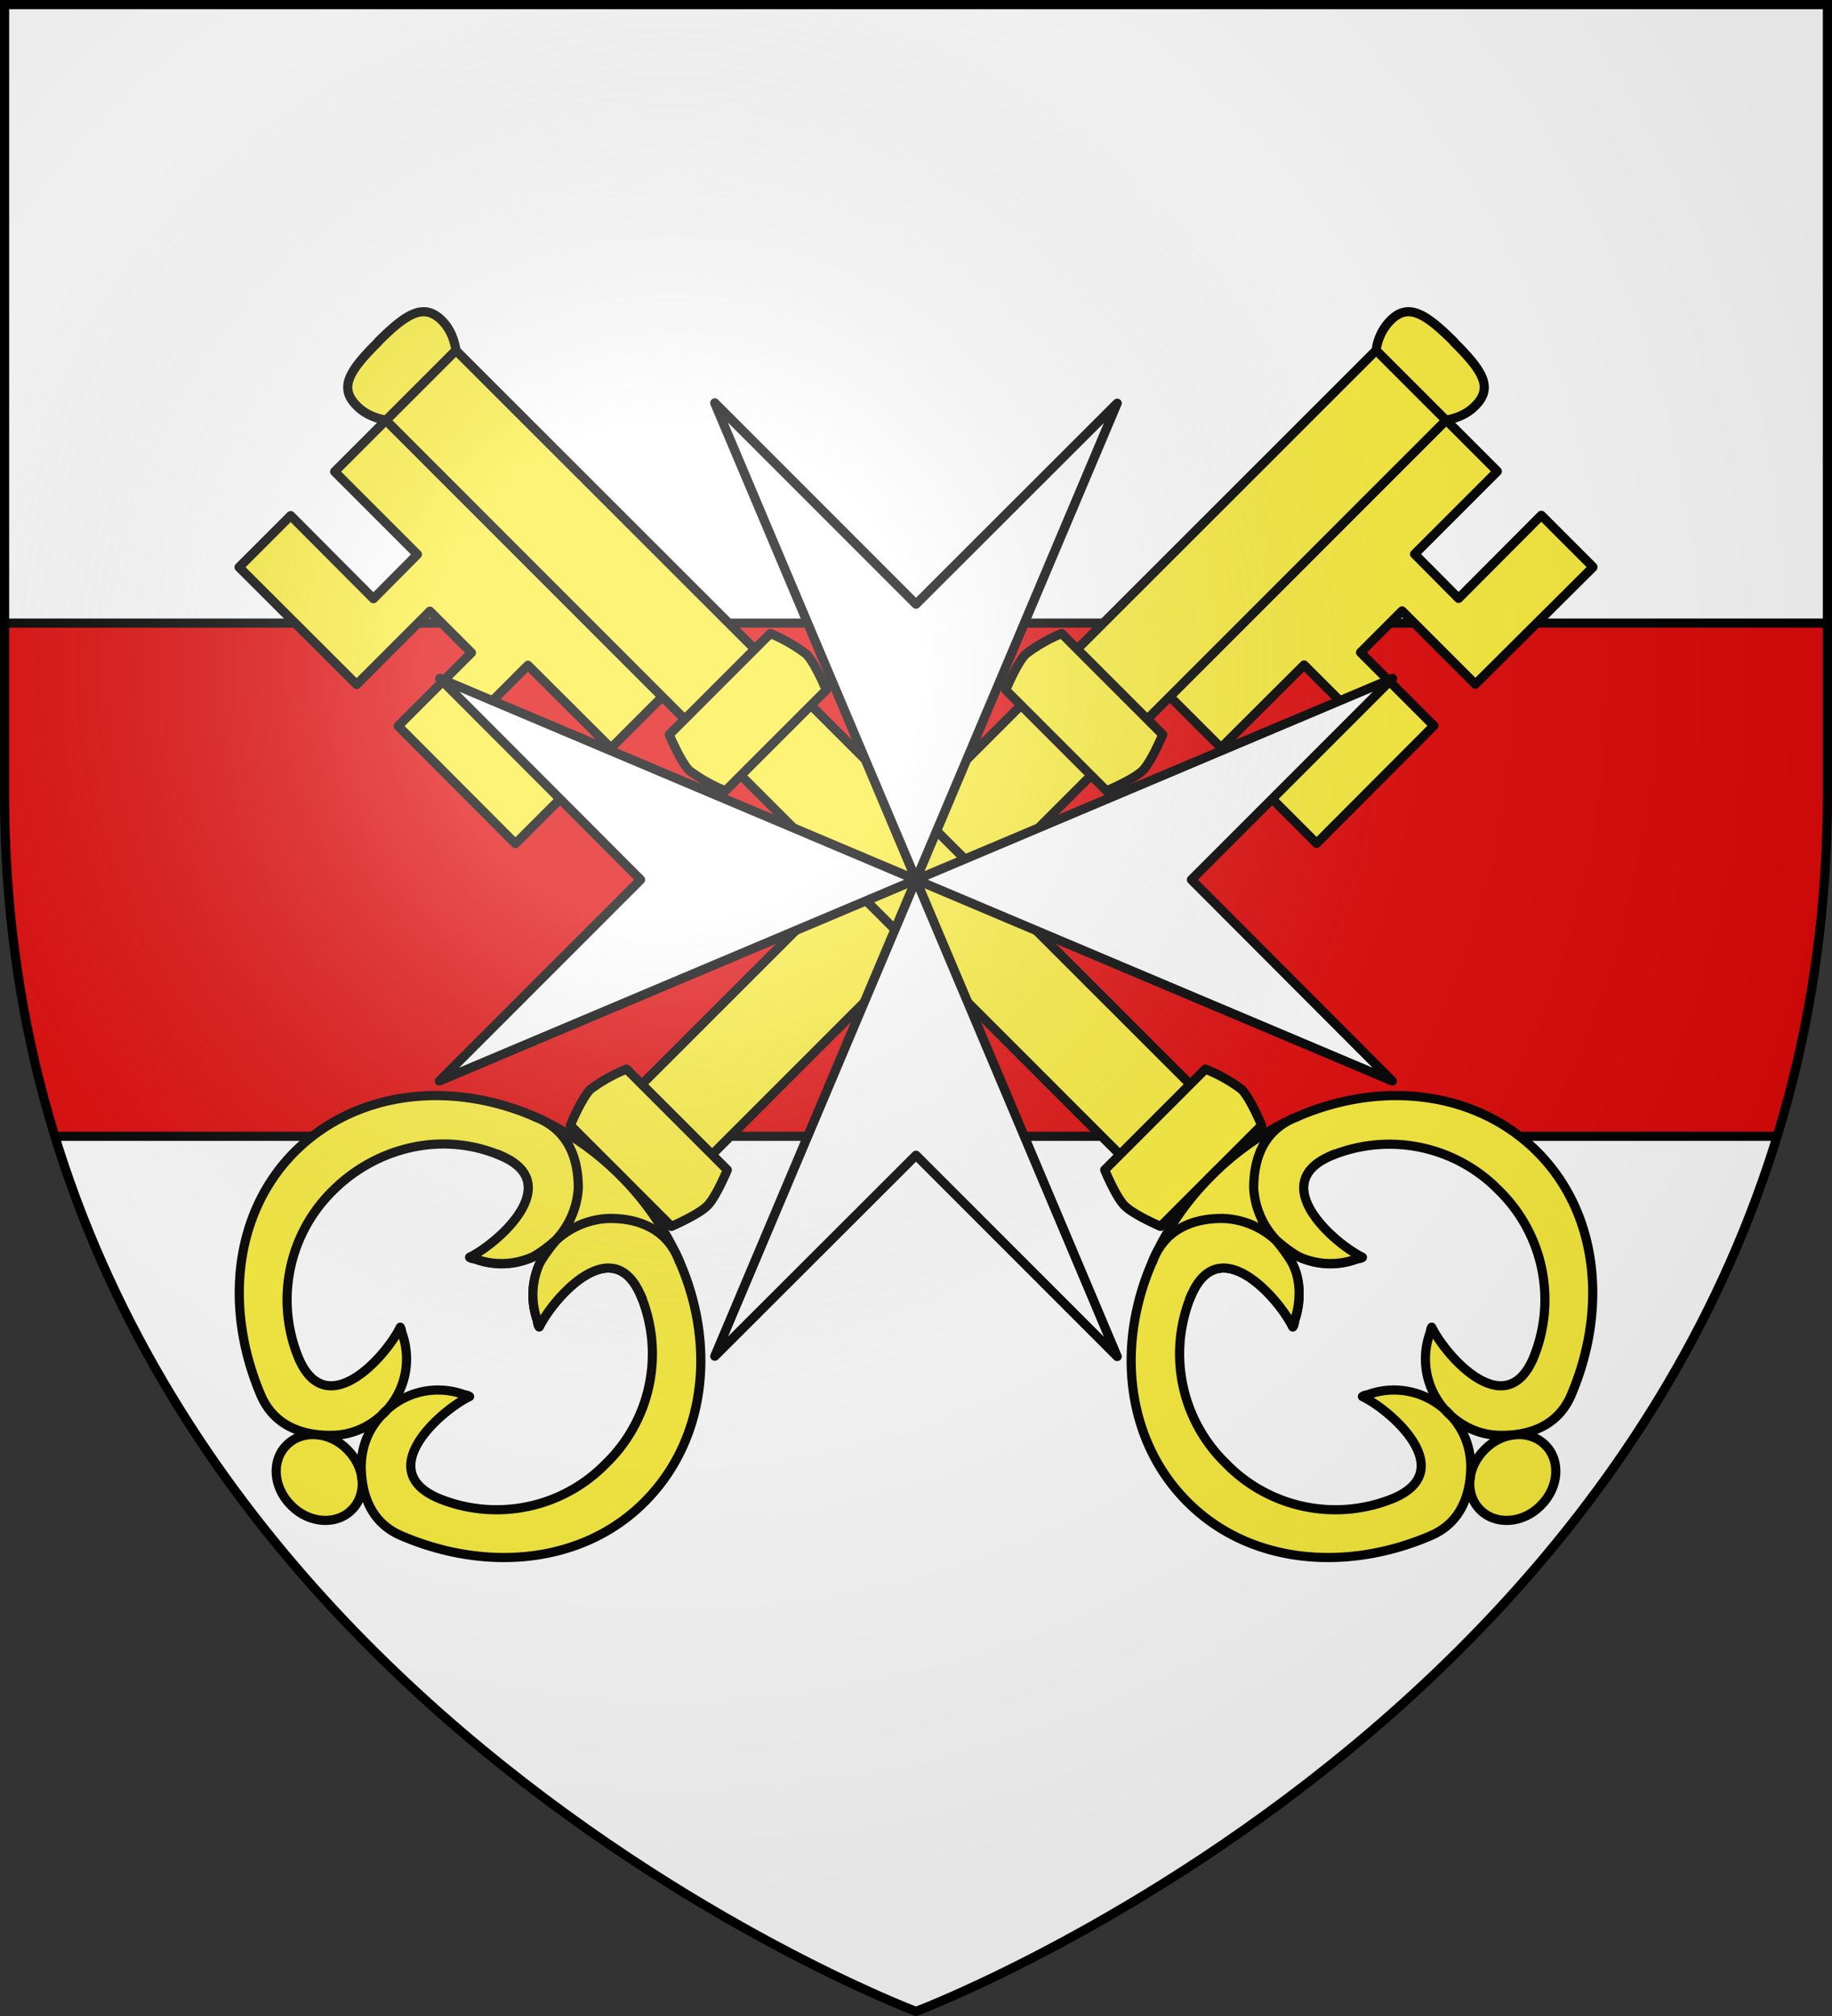 <svg xmlns="http://www.w3.org/2000/svg" xmlns:xlink="http://www.w3.org/1999/xlink" width="600" height="660" version="1.0"><rect width="100%" height="100%" fill="#333333" stroke="none"/><defs><g id="b"><path transform="rotate(18 3.2 -.5)" d="M0 0v1h.5L0 0z" id="a"/><use height="540" width="810" transform="scale(-1 1)" xlink:href="#a"/></g><g id="c"><use height="540" width="810" transform="rotate(72)" xlink:href="#b"/><use height="540" width="810" transform="rotate(144)" xlink:href="#b"/></g><g id="f"><path id="e" d="M0 0v1h.5L0 0z" transform="rotate(18 3.2 -.5)"/><use xlink:href="#e" transform="scale(-1 1)" width="810" height="540"/></g><g id="g"><use xlink:href="#f" transform="rotate(72)" width="810" height="540"/><use xlink:href="#f" transform="rotate(144)" width="810" height="540"/></g><path id="i" d="M-298.5-298.5h597V-40C298.5 246.3 0 358.5 0 358.5S-298.5 246.3-298.5-40v-258.5z"/><path d="M3 27.7c0-6 2.2-9.9 5.5-11 1.4-.6 3.3-.3 5 1.4 2.1 2.1 2.8 8-3.5 9.1.7-1 .7-3-.7-3.8-1-.5-2-.2-2.7.2-.8.5-1.7 2-1.6 4H3z" id="d"/><radialGradient id="h" gradientUnits="userSpaceOnUse" cx="-80" cy="-80" r="405"><stop offset="0" stop-color="#fff" stop-opacity=".3"/><stop offset=".2" stop-color="#fff" stop-opacity=".3"/><stop offset=".6" stop-color="#6b6b6b" stop-opacity=".1"/><stop offset="1" stop-opacity=".1"/></radialGradient></defs><g transform="translate(300 300)"><use xlink:href="#i" width="600" height="660" fill="#fff"/><path d="M-298.5-96v56c0 40.8 6.1 78 16.5 112h564C292.4 38 298.5.8 298.5-40v-56h-597z" fill="#e20909" stroke-width="84" stroke-linejoin="round"/><path d="M-298.5-96h597M-282 72h564" fill="none" stroke="#000" stroke-width="3" stroke-linejoin="round"/></g><g stroke="#000" stroke-width="3"><g fill="#fcef3c"><path d="M521.7 185.7L483.2 224l-24-24-13.6 13.6 24 24-38.4 38.5-16.9-16.9 27.2-27.1-14.4-14.4-27.2 27.1-16.8-16.8 90.5-90.5 16.8 16.8-27.1 27.1 14.4 14.5 27.1-27.2 16.9 16.9z" stroke-linejoin="round"/><path d="M450.7 114.7l22.9 22.9L233.2 378l-23-23 240.5-240.3zM476.3 112c-9.6-9.6-15.2-12.9-21-7a17 17 0 00-4.6 9.7L462 126l11.5 11.5s5.6-.5 9.6-4.6c6-5.9 2.7-11.4-7-21z" stroke-linejoin="round"/><path d="M205.2 350l33 33s-3.7 9-6.6 11.8c-2.9 2.9-11.7 6.7-11.7 6.7l-33.1-33.1s3.7-8.9 6.6-11.8a53.3 53.3 0 0111.8-6.6z" stroke-linejoin="round"/><path d="M113.7 474.5c6 5.9 6.6 14.8 1.5 19.8-5 5.1-14 4.5-19.8-1.4-6-5.9-6.6-14.8-1.5-19.8 5-5.1 14-4.5 19.8 1.4z" style="marker:none" overflow="visible"/><path d="M203.3 385a92 92 0 00-27-18.9c-27.9-12.6-59.5-9.3-79.8 11-20.2 20.3-23 51.8-11 79.8 4.5 10.3 14.2 13.1 22.9 13 6.5 0 12-2.5 16.4-6.4a24.9 24.9 0 007-26.7c-.3-.6-.3-1.7-.7-2.3-4.6 9.4-24.1 31.6-33.3 10.1a50.1 50.1 0 0111.3-54.9c14.1-14 35.7-19.6 55-11.3 21.4 9.1-.8 28.7-10.2 33.3.6.4 1.7.4 2.3.7a24.9 24.9 0 0026.7-7 24.9 24.9 0 00-7 26.7c.2.6.2 1.7.7 2.3 4.6-9.4 24.1-31.7 33.3-10.2a50 50 0 01-11.4 54.9 50 50 0 01-54.9 11.4c-21.5-9.2.8-28.8 10.2-33.3-.6-.5-1.7-.5-2.3-.8a24.9 24.9 0 00-26.7 7.1c-4 4.3-6.4 9.9-6.5 16.4 0 8.7 2.8 18.4 13 22.8 28 12.1 59.6 9.3 79.8-11 20.3-20.3 23.6-51.9 11-79.7a92 92 0 00-18.8-27z" stroke-linejoin="round"/><path d="M222.1 412a21 21 0 00-4.2-6.5c-5-5.1-12-6.7-18.6-6.6a27 27 0 00-17.2 7.2c-1.7 2-4.2 5.3-5.4 7.6a24.9 24.9 0 00-.8 18.3c.2.7.2 1.8.7 2.4 4.6-9.4 24.1-31.7 33.3-10.2M176.3 366.1a21 21 0 016.4 4.2c5.2 5 6.7 12.1 6.7 18.7A27 27 0 01182 406c-2 1.8-5.2 4.3-7.6 5.5a24.9 24.9 0 01-18.3.8c-.6-.3-1.7-.3-2.3-.7 9.4-4.6 31.6-24.2 10.2-33.3" stroke-linecap="square" stroke-linejoin="round"/><path d="M347.7 207.4l33.1 33.1s-3.7 8.9-6.6 11.8c-3 2.9-11.8 6.6-11.8 6.6l-33-33s3.7-9 6.6-11.8a53.3 53.3 0 0111.7-6.7zM78.3 185.7l38.5 38.4 24-24 13.6 13.6-24 24 38.4 38.5 16.9-16.9-27.2-27.1 14.4-14.4 27.2 27.1 16.8-16.8-90.5-90.5-16.8 16.8 27.1 27.1-14.4 14.5-27.1-27.2-16.9 16.9z" stroke-linejoin="round"/><path d="M149.3 114.7l-22.9 22.9L366.8 378l23-23-240.5-240.3z" stroke-linejoin="round"/><path d="M123.7 112c9.6-9.6 15.2-12.9 21.1-7 4 4 4.5 9.7 4.5 9.7L138 126l-11.5 11.5s-5.6-.5-9.6-4.6c-6-5.9-2.7-11.4 7-21zM394.8 350l-33 33s3.7 9 6.6 11.8c2.9 2.9 11.7 6.7 11.7 6.7l33.1-33.1s-3.7-8.9-6.6-11.8a53.3 53.3 0 00-11.8-6.6z" stroke-linejoin="round"/><path style="marker:none" d="M486.3 474.5c-6 5.9-6.6 14.8-1.5 19.8 5 5.1 14 4.5 19.8-1.4 6-5.9 6.6-14.8 1.5-19.8-5-5.1-14-4.5-19.8 1.4z" overflow="visible"/><path d="M396.7 385a92 92 0 0127-18.9c27.9-12.6 59.5-9.3 79.8 11 20.2 20.3 23 51.8 11 79.8-4.5 10.3-14.2 13.1-22.9 13-6.5 0-12-2.5-16.4-6.4a24.9 24.9 0 01-7-26.7c.3-.6.3-1.7.7-2.3 4.6 9.4 24.1 31.6 33.3 10.1a50.1 50.1 0 00-11.3-54.9 50.1 50.1 0 00-55-11.3c-21.4 9.1.8 28.7 10.2 33.3-.6.4-1.7.4-2.3.7a24.9 24.9 0 01-26.7-7 24.9 24.9 0 017 26.7c-.2.6-.2 1.7-.7 2.3-4.6-9.4-24.1-31.7-33.3-10.2a50 50 0 0011.4 54.9 50 50 0 0054.9 11.4c21.5-9.2-.8-28.8-10.2-33.3.6-.5 1.7-.5 2.3-.8a24.9 24.9 0 0126.7 7.1c4 4.3 6.4 9.9 6.5 16.4 0 8.7-2.8 18.4-13 22.8-28 12.1-59.6 9.3-79.8-11-20.3-20.3-23.6-51.9-11-79.7a92 92 0 0118.8-27z" stroke-linejoin="round"/><path d="M377.9 412a21 21 0 014.2-6.5c5-5.1 12-6.7 18.6-6.6a27 27 0 0117.2 7.2c1.7 2 4.2 5.3 5.4 7.6 2.7 5.2 2.8 11.9.8 18.3-.2.7-.2 1.8-.7 2.4-4.6-9.4-24.1-31.7-33.3-10.2M423.7 366.1a21 21 0 00-6.4 4.2c-5.2 5-6.7 12.1-6.7 18.7A27 27 0 00418 406c2 1.8 5.2 4.3 7.6 5.5a24.9 24.9 0 0018.3.8c.6-.3 1.7-.3 2.3-.7-9.4-4.6-31.6-24.2-10.2-33.3" stroke-linecap="square" stroke-linejoin="round"/><path d="M252.3 207.4l-33.1 33.1s3.7 8.9 6.6 11.8a53.3 53.3 0 0011.8 6.6l33-33s-3.7-9-6.6-11.8a53.3 53.3 0 00-11.7-6.7z" stroke-linejoin="round"/></g><path d="M234.1 132L300 288l65.9-156-65.9 65.8-65.9-65.9zM300 288l156 65.9-65.8-65.9 65.9-65.9L300 288zm0 0l-65.9 156 65.9-65.8 65.9 65.9L300 288zm0 0l-156-65.9 65.8 65.9-65.9 65.9L300 288z" fill="#fff" stroke-linejoin="round"/></g><use xlink:href="#i" width="600" height="660" fill="url(#h)" transform="translate(300 300)"/><use xlink:href="#i" width="600" height="660" fill="none" stroke="#000" stroke-width="3" transform="translate(300 300)"/></svg>